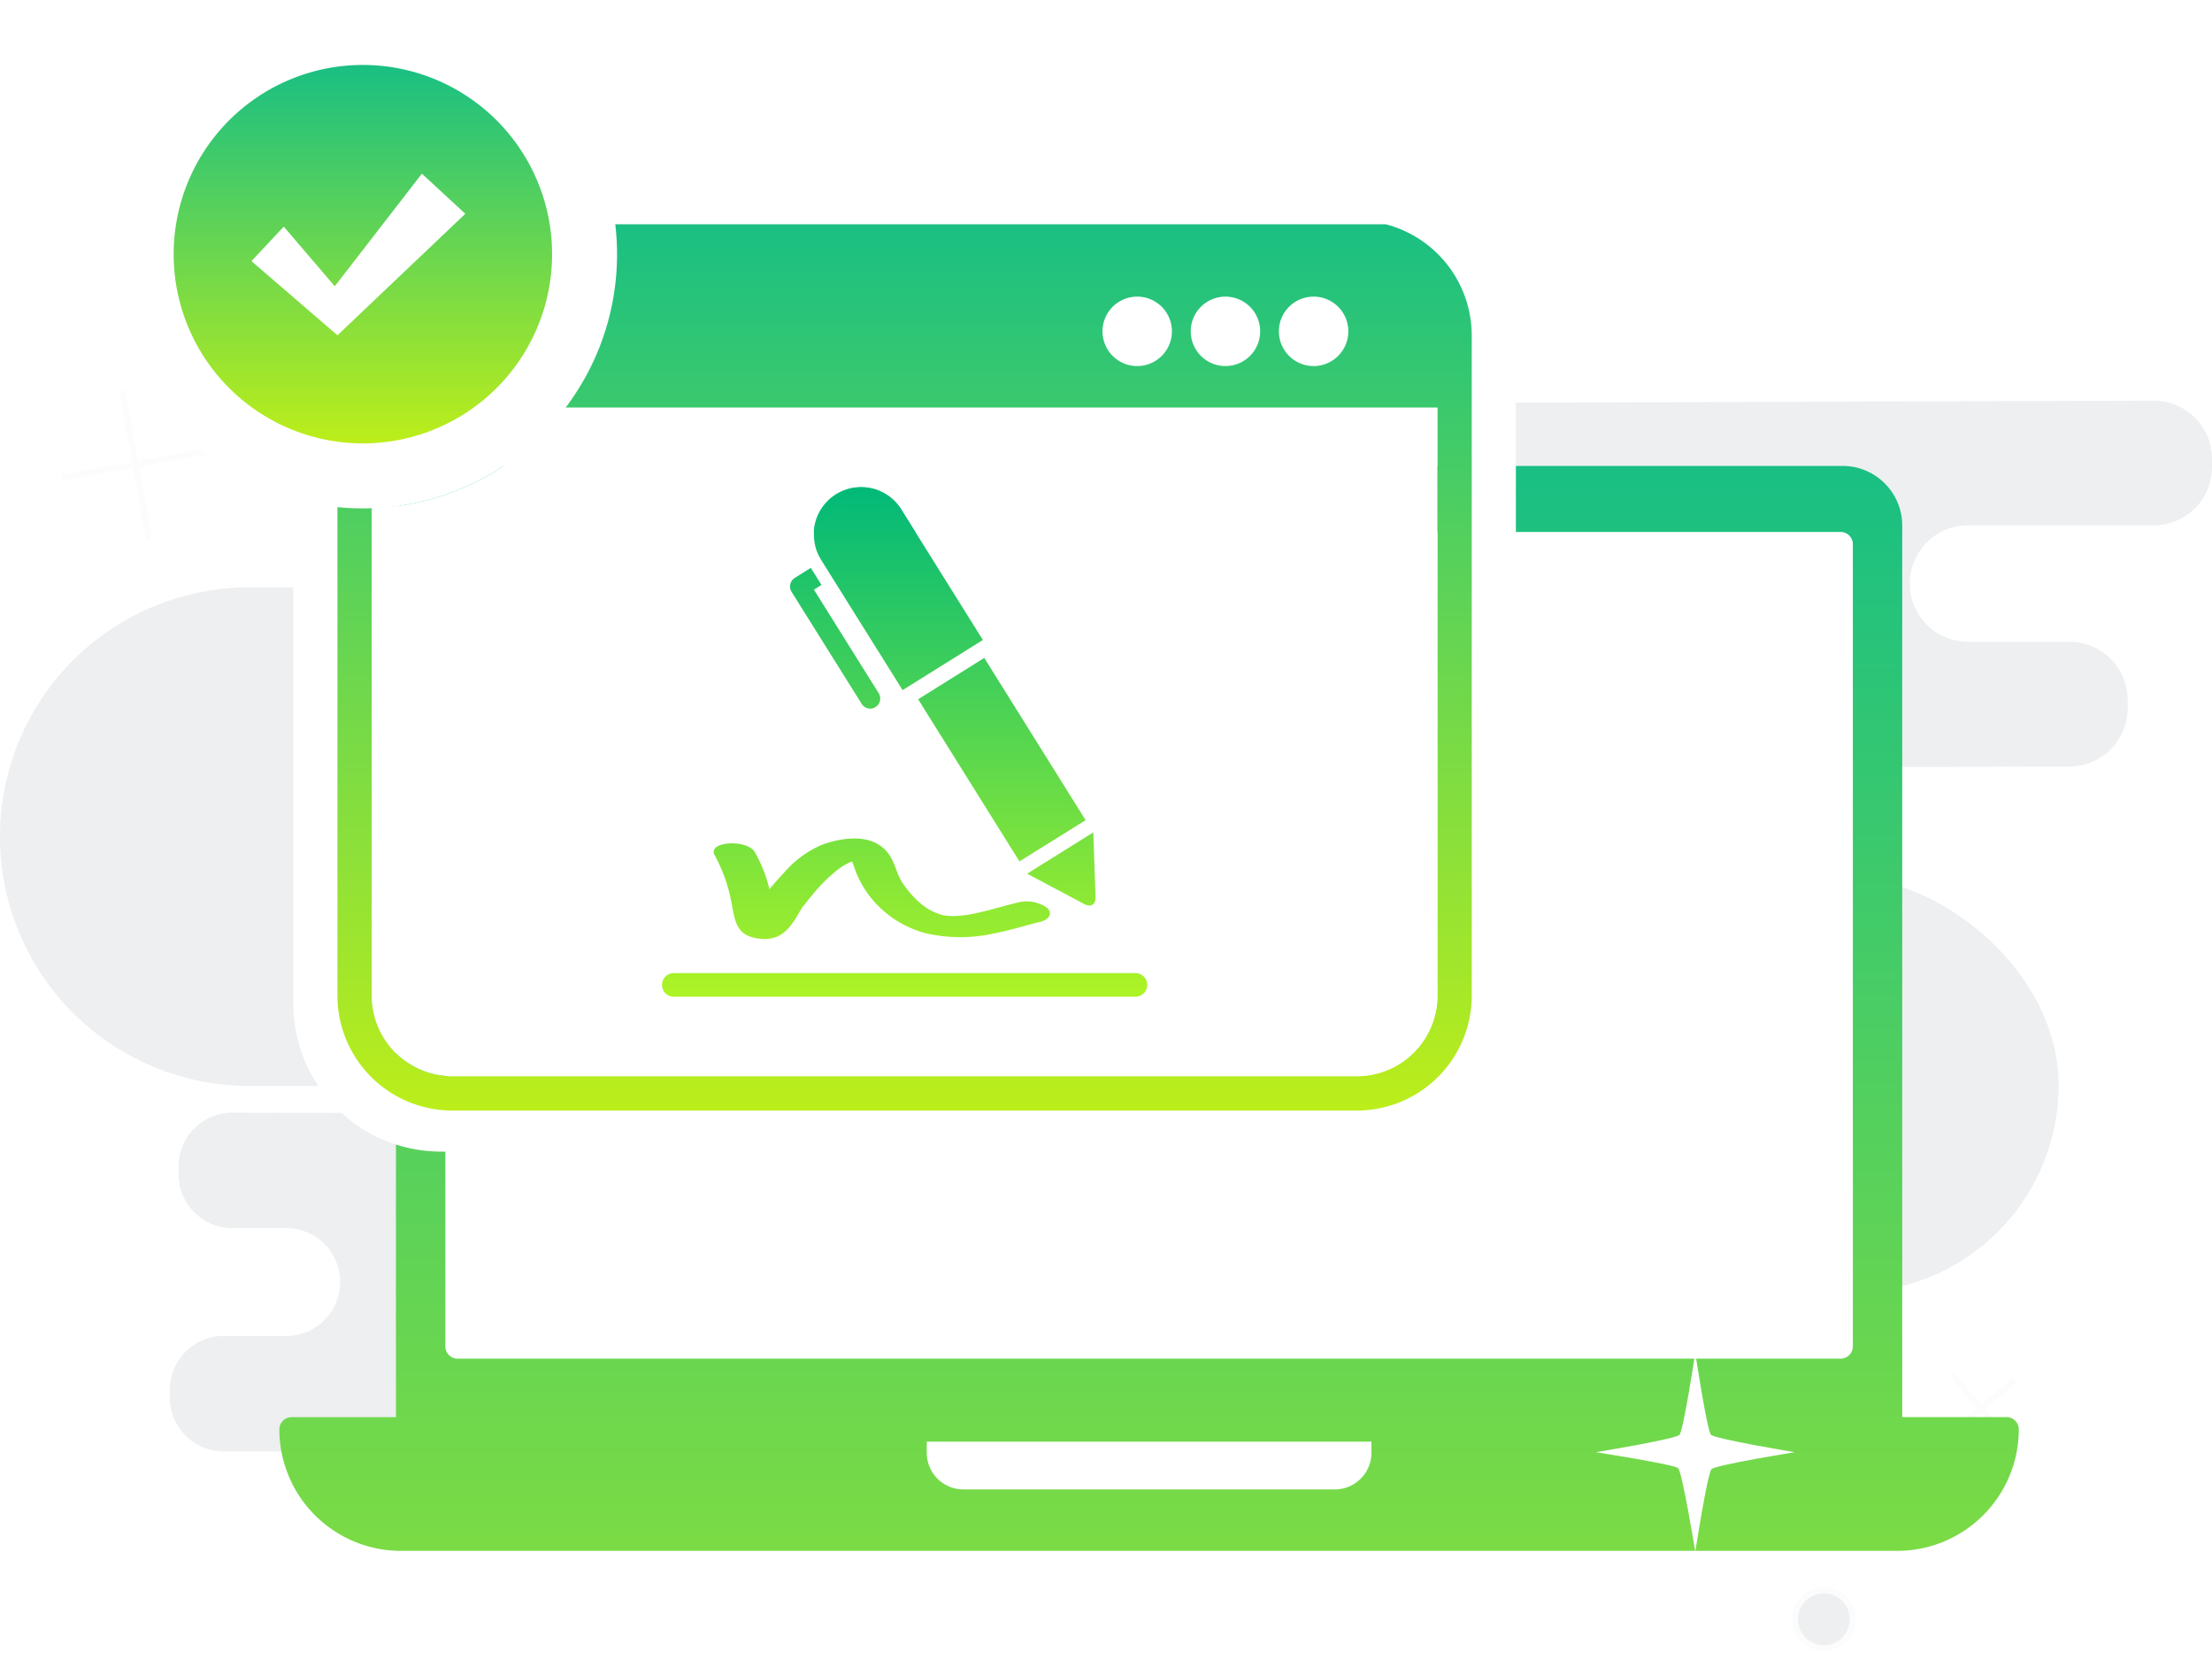 <svg xmlns="http://www.w3.org/2000/svg" xmlns:xlink="http://www.w3.org/1999/xlink" width="366.802" height="277.759" viewBox="0 0 366.802 277.759"><defs><linearGradient id="a" x1="0.5" x2="0.5" y2="1" gradientUnits="objectBoundingBox"><stop offset="0" stop-color="#19bf83"/><stop offset="1" stop-color="#bdee1a"/></linearGradient><filter id="b" x="260.126" y="219.807" width="41.976" height="41.977" filterUnits="userSpaceOnUse"><feOffset input="SourceAlpha"/><feGaussianBlur stdDeviation="1.5" result="c"/><feFlood flood-color="#fff"/><feComposite operator="in" in2="c"/><feComposite in="SourceGraphic"/></filter><filter id="d" x="103.939" y="34.605" width="41.975" height="41.977" filterUnits="userSpaceOnUse"><feOffset input="SourceAlpha"/><feGaussianBlur stdDeviation="1.5" result="e"/><feFlood flood-color="#fff"/><feComposite operator="in" in2="e"/><feComposite in="SourceGraphic"/></filter><linearGradient id="g" x1="0.5" x2="0.5" y2="1" gradientUnits="objectBoundingBox"><stop offset="0" stop-color="#00b979"/><stop offset="1" stop-color="#d0ff14"/></linearGradient></defs><g transform="translate(-150 -139.924)"><g transform="translate(150 161)" opacity="0.212"><path d="M349.135,269.492h-30.8a9.657,9.657,0,0,0-9.656,9.656h0a9.657,9.657,0,0,0,9.656,9.656h16.813a9.657,9.657,0,0,1,9.656,9.656v1.357a9.655,9.655,0,0,1-9.656,9.655l-125.915.432a9.655,9.655,0,0,1-9.656-9.655v-1.357a9.657,9.657,0,0,1,9.656-9.656h9.63a9.655,9.655,0,0,0,9.655-9.656h0a9.654,9.654,0,0,0-9.655-9.655H207.672a9.655,9.655,0,0,1-9.655-9.656v-1.357a9.655,9.655,0,0,1,9.655-9.656l141.464-.432a9.655,9.655,0,0,1,9.655,9.656v1.357A9.654,9.654,0,0,1,349.135,269.492Z" transform="translate(8.012 -203.46)" fill="#acb2b9"/><path d="M282.927,364.009H254.4a8.943,8.943,0,0,1-8.944-8.944h0a8.944,8.944,0,0,1,8.944-8.944h15.573a8.944,8.944,0,0,0,8.944-8.942V335.92a8.944,8.944,0,0,0-8.944-8.942l-169.435-.4a8.943,8.943,0,0,0-8.942,8.944v1.256a8.944,8.944,0,0,0,8.942,8.944h8.919a8.943,8.943,0,0,1,8.944,8.942h0a8.943,8.943,0,0,1-8.944,8.944H99.093a8.943,8.943,0,0,0-8.944,8.944v1.257a8.943,8.943,0,0,0,8.944,8.944l183.834.4a8.943,8.943,0,0,0,8.944-8.942v-1.257A8.944,8.944,0,0,0,282.927,364.009Z" transform="translate(-61.991 -163.158)" fill="#acb2b9"/><path d="M327.341,365.524H188.707a34.344,34.344,0,0,1-34.343-34.343h0a34.346,34.346,0,0,1,34.343-34.345l138.634,0c14.57,0,34.343,15.375,34.343,34.343h0A34.344,34.344,0,0,1,327.341,365.524Z" transform="translate(-20.318 -172.302)" fill="#acb2b9"/><path d="M329.069,350.26H114.4a41.33,41.33,0,0,1-41.33-41.33h0A41.329,41.329,0,0,1,114.4,267.6H329.069A41.328,41.328,0,0,1,370.4,308.93h0A41.329,41.329,0,0,1,329.069,350.26Z" transform="translate(-73.073 -191.275)" fill="#acb2b9"/><path d="M222.762,268.684H110.838a6.472,6.472,0,0,1-6.474-6.472h0a6.474,6.474,0,0,1,6.474-6.474H222.762a6.474,6.474,0,0,1,6.474,6.474h0A6.471,6.471,0,0,1,222.762,268.684Z" transform="translate(-52.766 -198.973)" fill="#acb2b9"/><path d="M41.646,33.815,54.99,37.348m-8.427,4.916,3.533-13.343M0,34.283a4.788,4.788,0,1,1,4.788,4.788A4.8,4.8,0,0,1,0,34.283Zm23.281-29.5a4.788,4.788,0,1,1,4.788,4.788A4.8,4.8,0,0,1,23.281,4.788Z" transform="translate(271.605 231.681) rotate(-55)" fill="#acb2b9" stroke="#f0f0f0" stroke-linecap="round" stroke-linejoin="round" stroke-width="1"/><path d="M4.618,0l11.7,20.919M0,16.322l20.919-11.7M56.428,30.955a4.788,4.788,0,1,1,4.788,4.788A4.8,4.8,0,0,1,56.428,30.955Z" transform="matrix(0.326, -0.946, 0.946, 0.326, 9.171, 62.408)" fill="#acb2b9" stroke="#f0f0f0" stroke-linecap="round" stroke-linejoin="round" stroke-width="1"/></g><g transform="translate(22877 -5468)"><g transform="translate(-22708.973 5607.924)"><g transform="translate(0 0)"><g transform="translate(28.301 77.255)"><rect width="242" height="172" transform="translate(22.672 4.821)" fill="#fff"/><path d="M1946.551,2007.139a2.032,2.032,0,0,0-1.437-.6h-17.3V1858.7a9.892,9.892,0,0,0-9.881-9.881H1687.917a9.892,9.892,0,0,0-9.881,9.881v147.849h-17.3a2.031,2.031,0,0,0-2.031,2.031,20.16,20.16,0,0,0,20.137,20.137h248.164a20.16,20.16,0,0,0,20.137-20.137A2.033,2.033,0,0,0,1946.551,2007.139ZM1686.227,1861.8a2.031,2.031,0,0,1,2.031-2.031h229.336a2.031,2.031,0,0,1,2.031,2.031v133.015a2.031,2.031,0,0,1-2.031,2.031H1688.258a2.031,2.031,0,0,1-2.031-2.031Zm153.57,150.652a6.079,6.079,0,0,1-6.078,6.079h-61.585a6.079,6.079,0,0,1-6.078-6.079v-1.845H1839.8Z" transform="translate(-1658.707 -1848.815)" fill="url(#a)"/></g><path d="M1859.259,1822.87v112.247a19.521,19.521,0,0,1-19.476,19.475H1686.016a19.524,19.524,0,0,1-19.485-19.475V1822.87a19.553,19.553,0,0,1,14.6-18.855h163.531A19.544,19.544,0,0,1,1859.259,1822.87Z" transform="translate(-1630.917 -1768.634)" fill="none" stroke="#fff" stroke-miterlimit="10" stroke-width="10"/><g transform="matrix(1, 0, 0, 1, -18.03, 0)" filter="url(#b)"><path d="M1908.749,2039.119s-2.135-13.119-2.846-13.832c-.664-.662-13.644-2.656-13.644-2.656s13.145-2.16,13.865-2.882c.658-.655,2.625-13.606,2.625-13.606s1.953,12.934,2.6,13.586c.726.725,13.885,2.9,13.885,2.9s-13.088,2.107-13.792,2.81C1910.769,2026.114,1908.749,2039.119,1908.749,2039.119Z" transform="translate(-1627.63 -1781.83)" fill="#fff"/></g><g transform="matrix(1, 0, 0, 1, -18.03, 0)" filter="url(#d)"><path d="M1741.647,1840.976s-2.134-13.119-2.845-13.833c-.665-.662-13.644-2.657-13.644-2.657s13.144-2.159,13.865-2.881c.658-.656,2.624-13.606,2.624-13.606s1.953,12.933,2.6,13.585c.726.725,13.884,2.9,13.884,2.9s-13.089,2.107-13.791,2.811C1743.667,1827.971,1741.647,1840.976,1741.647,1840.976Z" transform="translate(-1616.72 -1768.89)" fill="#fff"/></g><g transform="translate(37.932 37.192)"><path d="M1842.86,1805.953h-159.6a19.08,19.08,0,0,0-14.251,18.4V1933.9a19.055,19.055,0,0,0,19.016,19.008H1838.1A19.054,19.054,0,0,0,1857.1,1933.9V1824.354A19.073,19.073,0,0,0,1842.86,1805.953Zm-11.977,11.994a5.756,5.756,0,1,1-5.76,5.752A5.757,5.757,0,0,1,1830.883,1817.947Zm-14.625,0a5.756,5.756,0,1,1-5.752,5.752A5.751,5.751,0,0,1,1816.257,1817.947Zm-14.617,0a5.756,5.756,0,1,1-5.769,5.752A5.757,5.757,0,0,1,1801.641,1817.947Zm49.769,115.954a13.362,13.362,0,0,1-13.314,13.305H1688.027a13.361,13.361,0,0,1-13.322-13.305v-97.544h176.7Z" transform="translate(-1669.011 -1805.953)" fill="url(#a)"/><path d="M1707.233,1838.481a41.553,41.553,0,0,1-3.8,4.366,42.027,42.027,0,0,1-28.329,12.309v80.869a13.36,13.36,0,0,0,13.322,13.305h150.068a13.362,13.362,0,0,0,13.314-13.305v-97.544Zm87.734,76.893.15,4.284c.05,1.195-.789,1.71-1.843,1.145l-3.768-2-5.727-3.046,10.964-6.848Zm-1.494-8.5-10.973,6.848-16.8-26.885,10.965-6.856Zm-41.4-54.035a7.842,7.842,0,0,1,10.807,2.482l13.555,21.68-13.314,8.317-13.547-21.663A7.854,7.854,0,0,1,1752.071,1852.84Zm-6.839,13.878,2.672-1.677,1.768,2.83-1.253.789,10.74,17.173a1.666,1.666,0,1,1-2.83,1.759l-11.621-18.576A1.678,1.678,0,0,1,1745.232,1866.719Zm-6.648,45.41a23.08,23.08,0,0,1,2.456,6.217c.723-.9,1.519-1.793,2.325-2.639a17.342,17.342,0,0,1,6.341-4.723c2.5-.947,6.732-1.81,9.5-.008,2.748,1.759,2.49,4.332,4.084,6.573,1.51,2.1,3.553,4.341,6.5,5.08a9.777,9.777,0,0,0,2.425.124,18.818,18.818,0,0,0,3.179-.464c2.315-.507,4.523-1.2,6.814-1.743a5.9,5.9,0,0,1,4.8.813c1.179,1,.249,2.075-1,2.366-2.631.639-5.171,1.469-7.877,1.975a25.6,25.6,0,0,1-11.139-.058,17.336,17.336,0,0,1-9.3-6.125,16.54,16.54,0,0,1-2.681-5.1c-.058-.158-.166-.448-.282-.7-.249.108-.515.224-.772.365a8.744,8.744,0,0,0-1.552.979,25.516,25.516,0,0,0-3.461,3.278c-.655.756-1.3,1.544-1.917,2.341a4.331,4.331,0,0,1-.4.464l-.034.034c-.448.689-.83,1.4-1.253,2.082-1.436,2.258-3.286,4.068-7.188,3.022-2.913-.789-2.946-3.76-3.378-5.611a25.9,25.9,0,0,0-2.747-7.869C1730.5,1910.353,1737.264,1909.988,1738.583,1912.129Zm63.148,24.029h-76.544a1.959,1.959,0,1,1,0-3.917h76.544a1.959,1.959,0,1,1,0,3.917Z" transform="translate(-1669.409 -1808.077)" fill="#fff"/><path d="M1.958,84.513a1.959,1.959,0,0,1,0-3.918H78.5a1.959,1.959,0,1,1,0,3.918Zm12.96-9.871c-2.917-.785-2.95-3.758-3.381-5.609a25.791,25.791,0,0,0-2.749-7.872c-1.519-2.452,5.248-2.819,6.57-.676A23.06,23.06,0,0,1,17.812,66.7c.721-.905,1.517-1.793,2.325-2.641a17.3,17.3,0,0,1,6.342-4.721c2.5-.951,6.732-1.811,9.493-.011,2.749,1.759,2.492,4.331,4.086,6.577,1.51,2.1,3.551,4.337,6.5,5.076a9.7,9.7,0,0,0,2.424.126,18.474,18.474,0,0,0,3.18-.464c2.314-.5,4.525-1.2,6.816-1.742a5.891,5.891,0,0,1,4.8.814c1.181,1,.251,2.074-1,2.366-2.631.636-5.169,1.467-7.877,1.971a25.553,25.553,0,0,1-11.138-.057,17.313,17.313,0,0,1-9.3-6.124,16.636,16.636,0,0,1-2.681-5.1c-.058-.155-.166-.447-.28-.693a8.414,8.414,0,0,0-.775.367,8.79,8.79,0,0,0-1.552.974,25.692,25.692,0,0,0-3.46,3.283c-.655.756-1.305,1.541-1.921,2.337a3.994,3.994,0,0,1-.4.464l-.033.034c-.445.693-.831,1.4-1.256,2.086-1.15,1.8-2.559,3.324-5.072,3.325A8.148,8.148,0,0,1,14.918,74.642Zm55.124-5.483-3.769-2.005-5.725-3.042,10.966-6.847.224,6.462.149,4.285c.035.865-.4,1.375-1.036,1.375A1.766,1.766,0,0,1,70.042,69.159ZM42.473,35.19l10.962-6.858,16.807,26.9L59.272,62.077Zm-9.371.756L21.483,17.373a1.674,1.674,0,0,1,.522-2.3L24.674,13.4l1.769,2.83-1.253.785L35.933,34.188a1.675,1.675,0,0,1-.535,2.3,1.644,1.644,0,0,1-.876.252A1.675,1.675,0,0,1,33.1,35.947ZM26.342,12.01A7.852,7.852,0,0,1,39.65,3.674L53.206,25.359,39.892,33.672ZM37.984,4.746,50.456,24.718,37.984,4.746A5.869,5.869,0,0,0,27.137,7.862,5.873,5.873,0,0,1,37.984,4.746Z" transform="translate(53.82 43.569)" stroke="rgba(0,0,0,0)" stroke-miterlimit="10" stroke-width="1" fill="url(#g)"/></g><path d="M1642.691,1780.431a39.675,39.675,0,1,1,0,56.109A39.724,39.724,0,0,1,1642.691,1780.431Z" transform="translate(-1628.602 -1766.336)" fill="#fff"/><path d="M1712.427,1803.354a42.162,42.162,0,1,0-46.066,46.9,43.549,43.549,0,0,0,5.694.182,42.027,42.027,0,0,0,28.329-12.309,41.58,41.58,0,0,0,3.8-4.366A42.1,42.1,0,0,0,1712.427,1803.354Zm-14.741,30.4q-.411.436-.822.847a37.016,37.016,0,0,1-24.81,10.841,36.433,36.433,0,0,1-5.694-.208,37.147,37.147,0,1,1,31.325-11.48Z" transform="translate(-1628.429 -1766.162)" fill="#fff"/><g transform="translate(10.769 10.771)"><path d="M1671.327,1777.685a31.376,31.376,0,1,0,31.376,31.376A31.376,31.376,0,0,0,1671.327,1777.685Zm-4.211,44.823-14.27-12.3,5.366-5.712,8.457,9.884,14.445-18.669,7.2,6.653Z" transform="translate(-1639.95 -1777.685)" fill="url(#a)"/></g></g></g></g></g></svg>